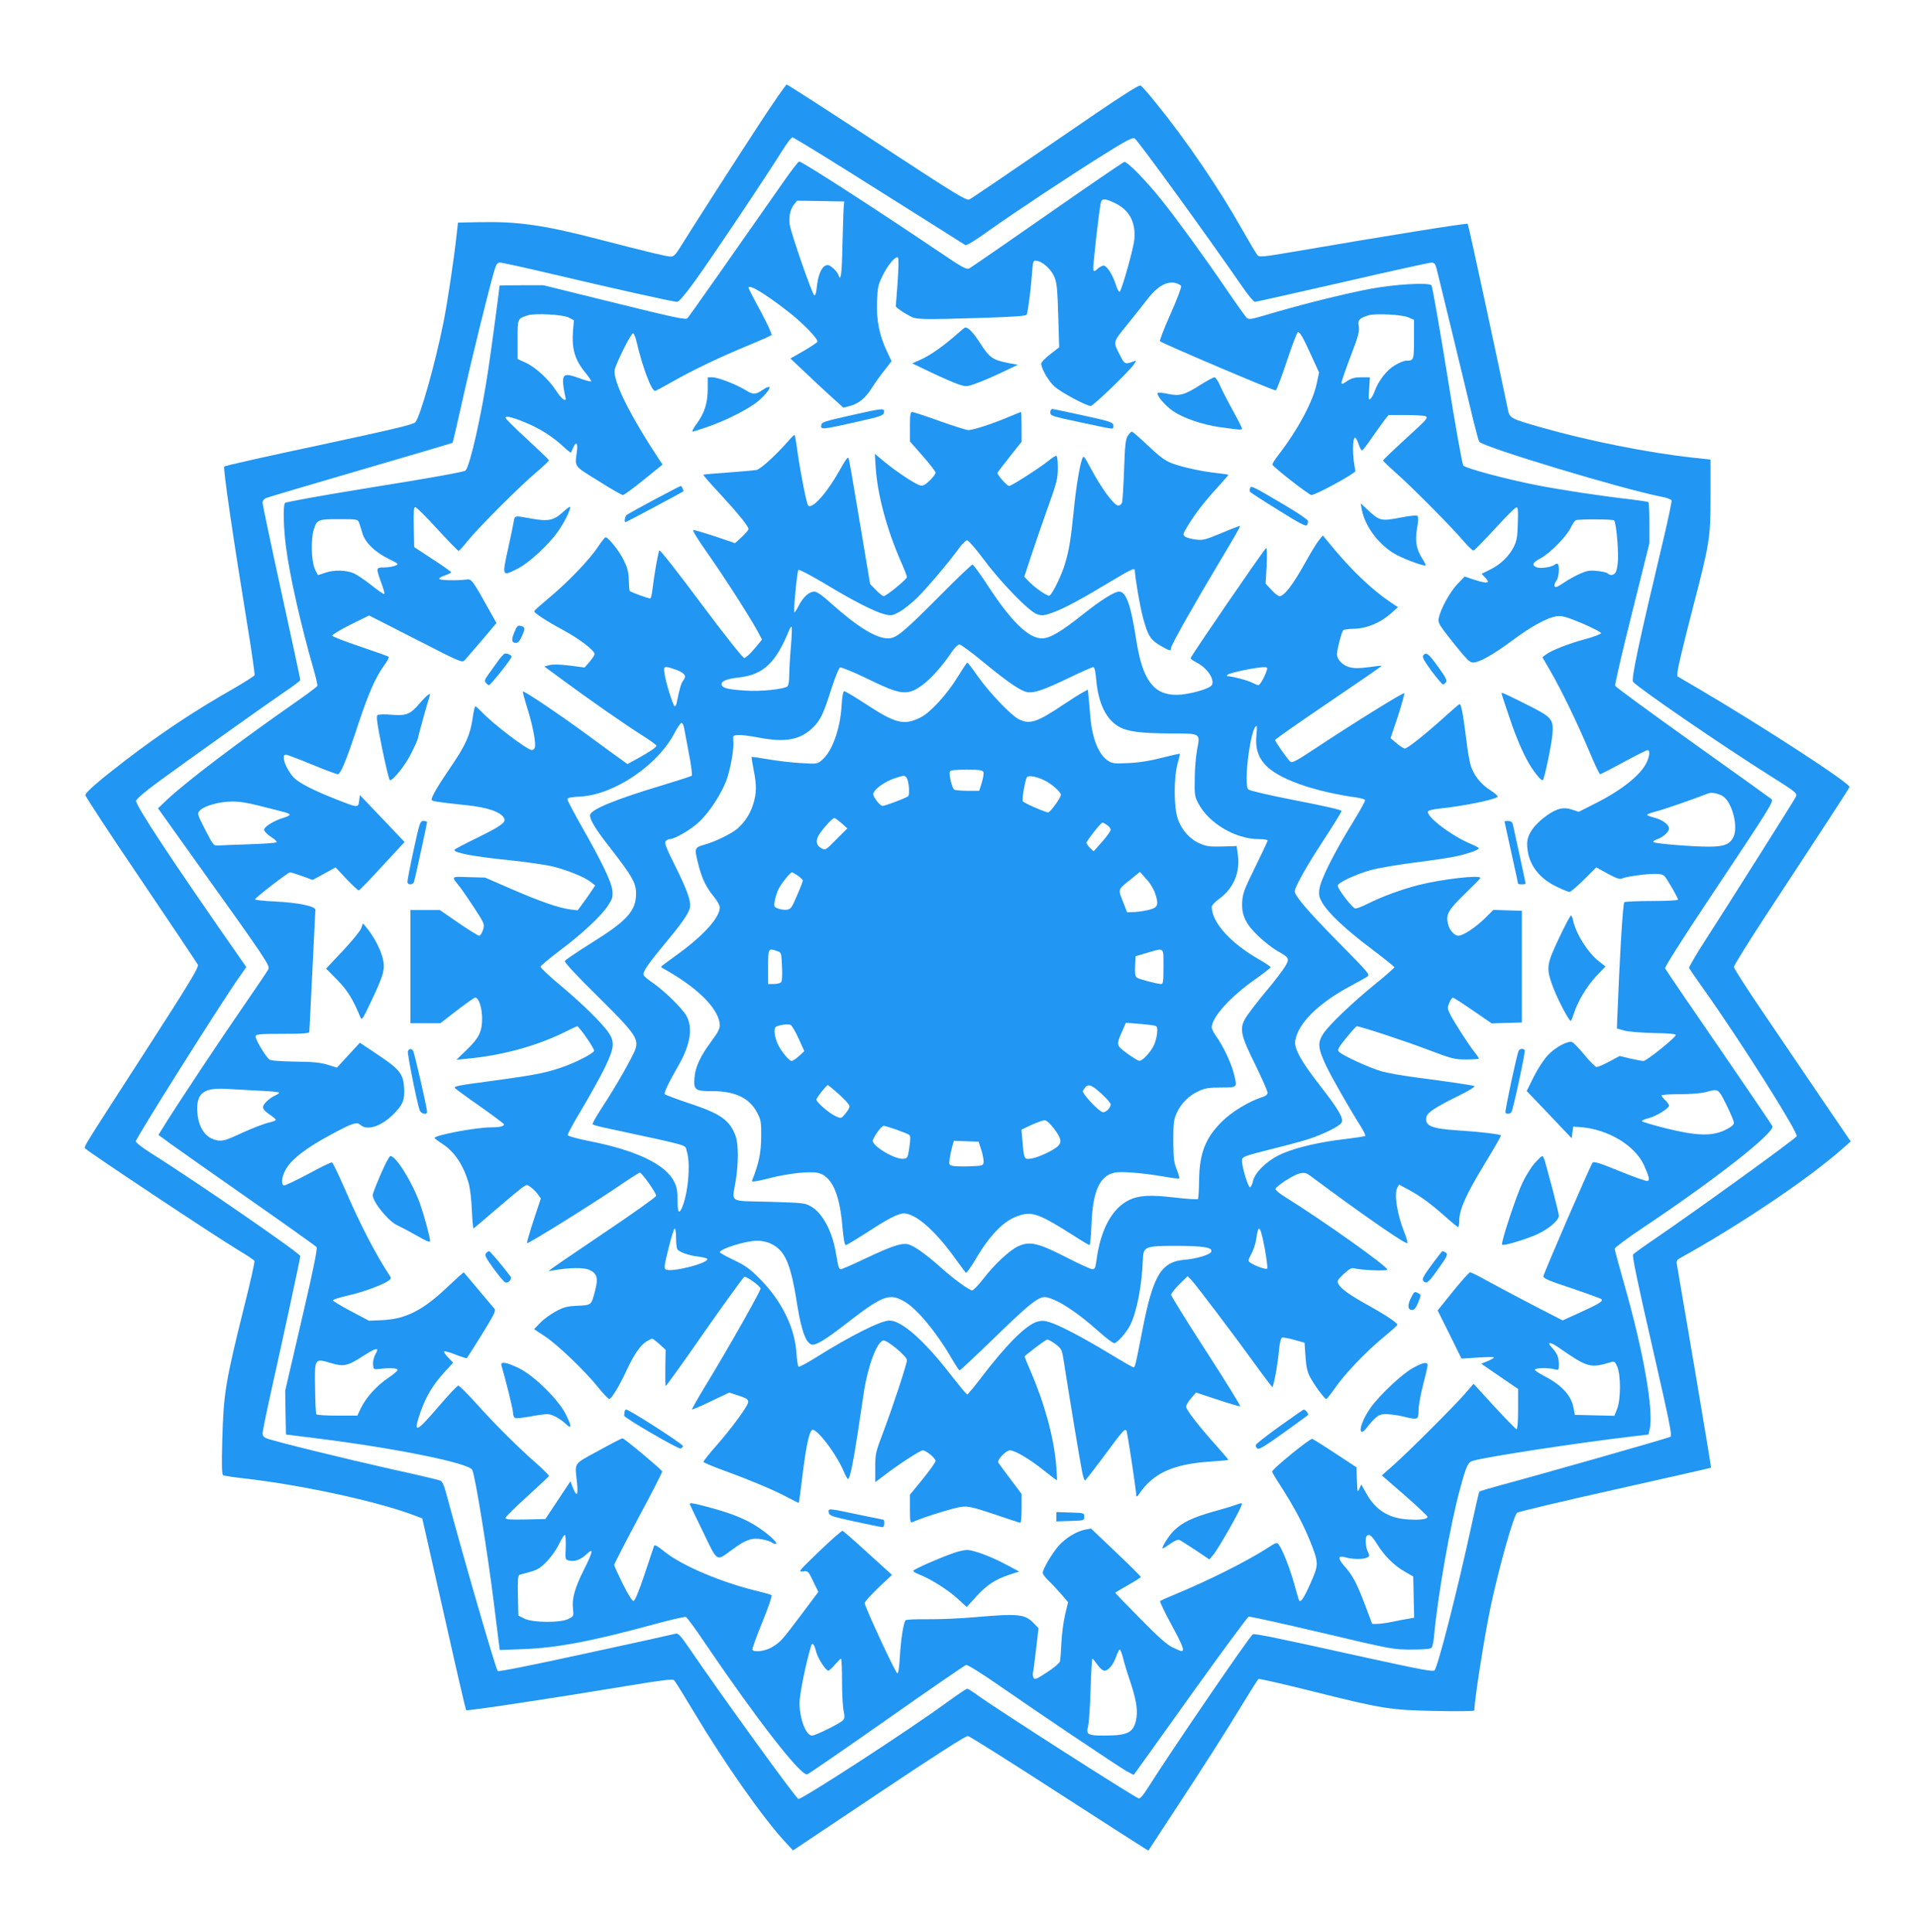 <?xml version="1.0" standalone="no"?>
<!DOCTYPE svg PUBLIC "-//W3C//DTD SVG 20010904//EN"
 "http://www.w3.org/TR/2001/REC-SVG-20010904/DTD/svg10.dtd">
<svg version="1.0" xmlns="http://www.w3.org/2000/svg"
 width="1271pt" height="1280pt" viewBox="0 0 1271 1280"
 preserveAspectRatio="xMidYMid meet">
<g transform="translate(0,1280) scale(0.1,-0.1)"
fill="#2196f3" stroke="none">
<path d="M5035 11983 c-157 -239 -440 -681 -528 -822 -30 -49 -42 -61 -63 -61
-26 0 -150 30 -479 115 -362 94 -533 118 -785 113 l-145 -3 -8 -70 c-19 -177
-61 -453 -88 -590 -54 -270 -154 -626 -187 -663 -13 -15 -148 -47 -637 -152
-341 -72 -624 -136 -629 -141 -9 -8 57 -462 155 -1062 28 -170 48 -314 46
-321 -3 -6 -67 -47 -142 -90 -258 -147 -473 -290 -710 -471 -180 -138 -270
-216 -269 -234 0 -9 165 -261 368 -560 202 -299 372 -553 377 -563 8 -16 -50
-113 -352 -581 -421 -652 -403 -623 -394 -637 10 -16 880 -594 1009 -670 59
-35 110 -69 112 -75 3 -7 -26 -137 -65 -291 -129 -518 -139 -584 -148 -895 -5
-172 -3 -228 6 -234 7 -4 69 -13 139 -21 378 -43 874 -150 1125 -244 l55 -21
20 -87 c11 -48 75 -332 143 -632 67 -300 125 -548 128 -552 6 -6 535 73 1066
161 234 39 303 47 312 38 7 -7 65 -100 129 -207 208 -348 461 -708 611 -869
l48 -52 570 381 c385 257 576 380 590 377 11 -2 270 -165 575 -362 305 -197
570 -367 587 -377 l33 -20 163 249 c210 319 351 540 466 730 51 84 96 155 101
158 5 3 163 -33 351 -80 475 -119 521 -126 827 -132 146 -3 252 -2 252 4 0 66
65 479 106 678 53 252 152 608 177 631 6 7 298 76 647 154 349 78 636 143 638
145 2 1 -47 297 -108 656 -61 360 -114 669 -117 686 -5 29 -2 35 26 50 408
227 854 529 1080 730 l45 40 -195 286 c-107 158 -281 414 -386 569 -106 156
-193 291 -193 301 0 9 89 153 198 320 411 626 564 860 568 872 9 22 -579 404
-996 649 l-145 85 2 37 c2 20 41 183 87 363 128 491 131 510 131 796 l0 240
-120 13 c-293 32 -689 111 -991 197 -224 64 -220 62 -234 132 -63 305 -259
1216 -264 1220 -6 6 -548 -81 -1130 -181 -227 -39 -251 -41 -263 -27 -8 9 -55
88 -105 176 -151 268 -367 585 -565 829 -48 60 -95 114 -104 119 -12 7 -136
-73 -565 -368 -302 -207 -559 -382 -571 -387 -19 -9 -94 37 -611 376 -324 212
-593 386 -599 386 -5 0 -86 -116 -178 -257z m589 -320 c198 -125 451 -284 561
-353 110 -70 206 -130 212 -134 8 -4 71 34 155 95 180 128 550 373 777 514
136 85 177 106 190 98 23 -15 473 -635 715 -985 37 -54 74 -98 82 -98 8 0 269
59 581 130 311 72 576 130 589 130 18 0 25 -8 33 -37 11 -42 193 -792 243
-1003 18 -74 36 -141 41 -147 27 -36 948 -314 1205 -364 35 -6 66 -18 69 -25
2 -7 -23 -127 -56 -266 -159 -667 -213 -919 -199 -936 33 -40 594 -425 898
-616 192 -121 193 -122 178 -150 -18 -34 -453 -722 -587 -930 -67 -103 -120
-194 -118 -200 3 -6 46 -70 97 -141 238 -334 629 -952 616 -974 -12 -20 -662
-490 -932 -674 -78 -53 -146 -102 -152 -109 -7 -9 27 -175 126 -606 113 -494
134 -595 122 -602 -14 -9 -882 -256 -1133 -323 -70 -19 -130 -37 -133 -40 -4
-3 -28 -109 -55 -234 -92 -424 -220 -926 -243 -951 -10 -10 -95 6 -442 82
-602 133 -751 164 -762 157 -23 -15 -535 -764 -690 -1009 -36 -58 -57 -82 -67
-78 -40 15 -957 602 -1065 682 -33 24 -65 44 -71 44 -6 0 -66 -40 -133 -89
-238 -175 -955 -641 -985 -641 -14 0 -503 675 -730 1008 -45 66 -68 91 -80 88
-9 -3 -276 -62 -595 -131 -372 -81 -582 -123 -588 -117 -13 13 -226 748 -334
1150 -21 81 -32 106 -48 112 -12 5 -156 39 -321 75 -303 68 -777 184 -827 204
-20 7 -28 18 -28 34 0 13 27 145 60 293 77 344 190 868 190 881 0 18 -701 501
-997 687 -51 32 -93 65 -93 74 0 20 572 928 687 1090 l45 64 -39 56 c-462 662
-695 1016 -691 1046 2 12 57 59 138 119 209 153 702 504 832 593 65 43 118 83
118 88 0 5 -56 267 -125 581 -69 315 -125 582 -125 594 0 13 9 25 23 31 12 5
294 89 627 186 333 97 607 178 609 180 2 2 34 140 71 306 63 282 170 714 206
836 13 43 20 52 38 52 12 0 164 -33 337 -74 410 -97 810 -186 835 -186 13 0
50 43 119 138 98 134 465 682 577 861 31 50 62 91 69 91 6 0 174 -102 373
-227z"/>
<path d="M5179 11577 c-313 -448 -612 -874 -624 -886 -11 -11 -88 5 -484 103
l-470 116 -146 0 c-80 0 -145 -1 -145 -3 0 -19 -57 -443 -76 -567 -46 -303
-120 -627 -149 -658 -7 -8 -237 -50 -601 -108 -353 -57 -591 -100 -596 -107
-13 -20 -9 -168 7 -290 25 -194 99 -520 183 -812 16 -55 27 -104 25 -110 -2
-5 -68 -55 -146 -109 -381 -266 -718 -522 -847 -642 l-63 -60 250 -350 c470
-657 494 -693 481 -717 -6 -12 -81 -123 -166 -246 -149 -215 -432 -642 -520
-783 l-42 -68 72 -53 c40 -29 274 -194 520 -366 246 -172 451 -318 456 -324 7
-8 -24 -162 -99 -482 l-109 -470 2 -145 3 -145 215 -27 c511 -64 996 -162
1019 -207 20 -37 102 -546 146 -901 14 -113 28 -225 31 -249 l6 -44 156 6
c221 8 451 51 876 167 104 28 194 49 201 46 7 -2 66 -82 130 -178 340 -501
632 -877 674 -865 9 2 245 165 526 362 280 197 517 360 527 363 10 2 99 -53
230 -144 252 -175 765 -520 832 -559 26 -15 48 -26 50 -24 2 2 171 238 375
524 205 286 378 521 386 523 8 2 226 -46 485 -107 465 -110 471 -111 594 -111
87 0 127 4 133 13 6 6 14 46 17 87 25 267 108 735 171 964 44 160 52 178 90
188 96 27 699 119 1050 160 l109 13 8 35 c28 120 -41 514 -168 958 -35 123
-64 230 -64 238 0 7 82 69 183 136 482 322 879 633 862 676 -3 8 -163 243
-355 523 -193 280 -353 515 -356 523 -3 8 117 198 284 448 418 627 437 658
421 673 -8 7 -243 175 -522 374 -280 200 -511 369 -514 377 -3 8 47 224 111
479 l116 465 0 134 c0 74 -3 137 -7 139 -5 3 -53 10 -108 17 -216 25 -468 63
-635 96 -195 38 -465 110 -483 129 -7 6 -55 275 -106 596 -52 321 -99 590
-105 598 -16 21 -240 8 -406 -23 -165 -31 -450 -102 -653 -162 -145 -43 -151
-44 -168 -27 -9 10 -68 92 -130 183 -142 209 -330 467 -428 590 -108 135 -232
262 -251 257 -8 -2 -238 -159 -510 -349 -272 -190 -505 -350 -516 -356 -19
-10 -43 3 -200 109 -428 289 -909 599 -928 599 -6 0 -59 -69 -117 -153z m2206
-121 c97 -45 142 -126 132 -241 -4 -57 -81 -330 -97 -348 -4 -5 -16 15 -25 45
-22 68 -60 128 -82 128 -9 0 -27 -10 -40 -21 -18 -18 -23 -19 -28 -7 -5 13 37
389 50 446 7 28 27 28 90 -2z m-1793 -16 c-2 -14 -6 -127 -9 -252 -4 -209 -11
-261 -28 -208 -3 10 -20 31 -36 45 -25 20 -34 23 -51 14 -27 -14 -47 -66 -55
-139 -3 -38 -10 -59 -17 -57 -13 4 -156 416 -163 470 -7 51 4 100 28 131 l21
26 156 -2 157 -3 -3 -25z m356 -514 l-12 -158 24 -19 c14 -11 43 -29 65 -41
47 -26 69 -27 487 -14 213 7 288 12 292 22 8 21 27 165 34 264 7 93 8 95 31
92 36 -4 88 -48 112 -94 23 -46 26 -75 33 -311 l5 -168 -59 -46 c-33 -25 -60
-53 -60 -62 0 -35 50 -119 91 -155 46 -39 209 -126 237 -126 16 0 248 223 285
274 18 26 19 29 3 23 -59 -23 -64 -21 -91 33 -51 100 -54 86 48 213 51 63 113
142 138 174 58 74 119 109 173 99 20 -4 40 -14 43 -22 3 -8 -29 -92 -71 -186
-42 -94 -73 -175 -69 -179 16 -15 756 -330 767 -326 6 3 39 91 74 196 35 105
68 191 73 191 13 0 34 -35 89 -157 l51 -111 -15 -71 c-25 -121 -124 -306 -253
-474 -25 -31 -43 -61 -41 -66 6 -17 243 -201 258 -201 29 0 295 145 292 159
-21 96 -21 221 -2 221 5 0 15 -19 23 -42 7 -24 18 -43 23 -42 5 0 35 39 66 85
32 46 70 99 84 117 l25 32 117 0 c64 0 123 -4 129 -8 18 -11 13 -17 -147 -163
-74 -68 -135 -127 -135 -130 0 -4 38 -40 85 -82 104 -91 379 -369 451 -455 29
-34 58 -61 64 -60 6 2 69 66 140 143 70 77 135 142 143 143 11 3 13 -15 10
-105 -2 -88 -7 -117 -26 -155 -31 -63 -88 -118 -157 -152 l-57 -28 21 -22 c12
-12 21 -25 21 -29 0 -12 -36 -7 -95 13 l-59 20 -49 -51 c-49 -51 -112 -166
-123 -226 -6 -30 2 -43 97 -163 85 -106 109 -130 130 -130 41 0 134 52 259
145 127 95 235 154 298 162 33 4 62 -4 166 -47 69 -30 126 -59 126 -65 0 -6
-46 -24 -102 -39 -112 -30 -230 -76 -265 -104 l-22 -17 55 -95 c73 -126 176
-340 255 -527 35 -84 68 -153 72 -153 5 0 75 36 156 80 81 44 153 80 159 80
16 0 15 -33 -3 -75 -35 -85 -167 -191 -352 -283 l-101 -51 -46 15 c-53 18 -95
9 -161 -36 -87 -61 -135 -128 -135 -190 0 -124 69 -225 195 -285 39 -19 78
-35 86 -35 7 0 50 37 95 81 l82 82 76 -42 c58 -31 80 -39 94 -32 22 12 158 31
221 31 33 0 52 -5 63 -17 20 -25 88 -142 88 -154 0 -5 -73 -9 -172 -9 -95 0
-178 -4 -184 -8 -10 -6 -31 -367 -47 -772 l-2 -65 50 -14 c29 -7 112 -14 195
-16 100 -1 145 -6 145 -13 0 -16 -194 -172 -214 -172 -9 0 -48 7 -87 16 l-71
17 -69 -37 c-37 -20 -75 -36 -84 -36 -8 0 -44 36 -80 80 -36 43 -73 82 -82 85
-30 10 -111 -34 -161 -87 -27 -29 -67 -90 -94 -144 l-46 -93 149 -156 149
-157 5 38 5 39 45 -3 c184 -13 365 -121 425 -254 34 -78 39 -97 23 -103 -8 -3
-90 26 -183 64 -129 53 -173 67 -181 58 -13 -14 -320 -724 -326 -752 -2 -15
26 -28 186 -81 104 -35 194 -68 198 -72 13 -13 -9 -28 -138 -87 l-119 -54
-200 103 c-110 57 -245 129 -301 160 -55 31 -106 56 -112 56 -6 0 -57 -57
-113 -126 l-102 -127 79 -159 79 -160 108 7 c59 4 107 4 107 1 0 -4 -19 -15
-42 -25 l-42 -17 122 -84 122 -83 0 -133 c0 -80 -4 -134 -10 -134 -5 0 -71 68
-147 150 l-138 151 -59 -68 c-78 -89 -370 -380 -470 -469 l-79 -70 152 -132
c83 -73 151 -137 151 -142 0 -16 -47 -23 -128 -18 -132 8 -218 63 -281 178
l-30 54 -13 -29 c-12 -28 -13 -24 -16 57 l-3 86 -139 91 c-77 51 -146 94 -154
97 -14 5 -266 -200 -266 -217 0 -4 24 -46 54 -91 86 -133 153 -258 197 -368
59 -148 59 -155 2 -284 -47 -105 -68 -133 -77 -104 -3 7 -16 55 -30 105 -27
97 -77 225 -101 257 -14 18 -17 17 -77 -22 -141 -90 -386 -213 -613 -307 -49
-20 -93 -40 -97 -43 -4 -4 29 -72 72 -152 76 -139 92 -180 70 -180 -6 0 -34
12 -63 26 -37 19 -98 73 -214 192 -90 91 -163 167 -163 168 0 2 38 24 85 51
47 26 85 51 85 54 0 4 -74 78 -165 164 l-165 157 -37 -7 c-59 -11 -131 -55
-179 -109 -44 -51 -104 -153 -104 -178 0 -8 16 -30 36 -49 20 -18 57 -59 84
-89 l48 -56 -19 -79 c-11 -44 -22 -127 -25 -185 -3 -58 -7 -115 -9 -126 -3
-13 -36 -42 -86 -74 -65 -43 -82 -51 -89 -39 -5 7 -7 23 -5 34 3 11 12 82 21
159 l16 138 -28 29 c-62 64 -98 69 -389 44 -99 -9 -242 -15 -318 -14 -76 1
-142 -2 -146 -7 -14 -16 -31 -126 -38 -242 -4 -75 -10 -111 -17 -109 -13 4
-216 442 -216 465 0 9 41 54 90 101 l91 86 -159 144 c-87 80 -163 146 -168
148 -6 2 -75 -59 -154 -135 -137 -132 -143 -138 -109 -134 34 4 35 3 68 -66
l34 -70 -108 -144 c-135 -179 -140 -185 -194 -219 -45 -29 -123 -40 -135 -20
-3 4 26 86 65 181 39 95 67 176 62 180 -4 4 -42 15 -83 25 -240 56 -511 170
-628 265 -42 34 -64 47 -67 38 -3 -7 -31 -92 -63 -188 -36 -108 -64 -176 -73
-178 -9 -2 -34 38 -72 113 -31 63 -57 120 -57 126 0 6 72 146 160 311 89 165
160 304 158 309 -5 13 -251 219 -263 219 -5 0 -77 -37 -160 -83 -170 -93 -156
-73 -141 -214 8 -83 -2 -95 -28 -30 l-16 42 -83 -125 -83 -125 -132 -3 c-102
-2 -132 0 -132 10 0 7 64 71 143 142 78 71 143 132 145 136 1 4 -32 38 -75 76
-128 112 -278 261 -400 397 -63 70 -120 127 -126 126 -7 0 -66 -63 -132 -140
-151 -177 -170 -182 -117 -31 36 101 80 174 155 258 l60 65 -33 34 c-19 19
-31 38 -27 41 3 3 38 -6 77 -22 38 -15 72 -25 74 -23 2 2 47 73 100 158 82
133 94 157 82 170 -10 12 -183 217 -202 240 -2 2 -50 -41 -107 -95 -162 -155
-278 -214 -432 -221 l-90 -4 -119 63 c-66 35 -120 67 -120 72 -1 5 44 19 100
32 99 22 232 71 270 99 16 11 17 17 7 32 -90 135 -198 343 -299 578 -41 93
-78 171 -84 173 -6 2 -78 -33 -160 -78 -83 -44 -155 -78 -160 -75 -21 13 -10
73 23 121 40 61 134 132 279 210 151 82 182 93 206 71 44 -40 134 -12 215 66
66 65 80 97 75 178 -5 93 -29 124 -175 221 l-118 79 -76 -82 -76 -83 -64 20
c-49 14 -99 19 -217 20 -98 2 -158 6 -167 14 -28 23 -97 140 -91 155 4 13 34
15 181 15 133 0 175 3 175 13 0 6 9 188 20 402 11 215 20 398 20 407 0 24
-118 48 -272 55 -71 3 -128 10 -128 14 0 10 219 179 232 179 6 0 42 -11 81
-25 l69 -25 76 41 76 42 72 -77 c40 -42 77 -76 81 -76 5 0 75 72 156 161 l148
160 -148 156 -148 155 -5 -38 c-6 -48 -6 -48 -160 13 -145 57 -240 106 -273
141 -53 57 -87 152 -53 152 7 0 85 -29 172 -65 87 -36 165 -65 172 -65 19 0
56 88 133 322 71 215 117 319 176 401 20 26 32 51 29 55 -4 4 -89 34 -189 68
-99 33 -182 65 -185 72 -2 6 51 38 120 73 l124 61 308 -157 c300 -154 308
-157 326 -139 10 11 61 70 114 132 l96 114 -37 66 c-126 227 -127 227 -164
222 -64 -8 -179 -5 -179 5 0 6 18 16 40 23 22 8 40 17 40 20 0 4 -55 43 -123
87 l-122 80 -3 133 c-2 103 0 132 10 132 8 0 73 -65 146 -145 73 -80 137 -145
141 -145 4 0 32 30 62 68 71 88 352 369 457 456 45 38 81 73 80 77 -2 4 -67
67 -145 139 -79 72 -143 136 -143 142 0 15 48 4 135 -33 91 -37 180 -94 246
-156 27 -25 51 -44 52 -42 2 2 8 16 15 32 20 46 33 33 25 -25 -14 -104 -23
-92 142 -194 82 -52 155 -94 163 -94 7 0 69 45 138 101 l125 101 -18 26 c-199
301 -314 531 -299 604 10 44 108 241 121 240 6 0 16 -24 23 -54 39 -168 99
-328 123 -328 5 0 57 28 115 61 127 73 318 165 509 243 77 32 144 62 148 66 5
4 -28 75 -72 157 -45 82 -81 153 -81 156 0 28 108 -37 265 -159 91 -70 198
-180 192 -198 -2 -6 -43 -33 -91 -61 l-88 -50 93 -88 c51 -49 130 -122 175
-163 l83 -75 43 11 c59 16 103 52 145 119 20 31 57 84 84 117 l47 61 -30 64
c-50 106 -71 206 -66 328 3 94 7 113 35 171 35 73 89 138 104 123 5 -5 4 -70
-3 -167z m-2179 -230 l34 -18 -6 -71 c-9 -121 13 -194 85 -280 22 -27 38 -51
35 -54 -4 -3 -40 7 -81 22 -96 35 -111 27 -103 -50 4 -27 9 -60 13 -72 13 -44
-21 -23 -60 37 -49 76 -136 156 -203 187 l-53 24 0 129 c0 142 -2 138 69 161
47 15 232 5 270 -15z m5564 1 l37 -16 0 -129 c0 -139 -1 -142 -53 -142 -12 0
-45 -13 -73 -30 -54 -31 -109 -102 -135 -173 -7 -21 -20 -44 -28 -50 -12 -10
-13 -1 -8 66 l5 77 -56 0 c-45 0 -66 -6 -95 -25 -30 -21 -37 -23 -37 -10 0 9
27 87 60 174 51 134 60 165 54 199 -7 43 2 52 65 73 43 14 222 5 264 -14z
m-6954 -1359 c5 -13 14 -43 21 -66 16 -63 80 -127 170 -172 75 -38 75 -38 47
-49 -16 -6 -48 -11 -73 -11 -53 0 -53 -3 -18 -100 15 -39 24 -73 21 -76 -3 -3
-41 22 -84 57 -43 34 -96 70 -118 80 -48 22 -134 24 -190 4 -22 -8 -43 -15
-47 -15 -3 0 -14 21 -24 46 -21 55 -24 187 -6 251 21 70 27 73 168 73 120 0
125 -1 133 -22z m8317 14 c12 -8 29 -177 26 -259 -1 -29 -7 -64 -12 -78 -10
-26 -38 -33 -57 -14 -6 6 -38 13 -71 16 -50 5 -69 1 -115 -20 -31 -14 -76 -39
-101 -56 -25 -17 -49 -31 -55 -31 -15 0 -13 21 4 44 15 20 21 97 8 109 -3 4
-12 2 -20 -4 -20 -17 -94 -28 -120 -18 -35 13 -28 32 25 59 62 33 171 143 200
202 12 26 28 49 35 51 19 8 241 7 253 -1z m724 -1830 c61 -44 100 -204 66
-270 -25 -48 -62 -62 -163 -62 -111 0 -355 20 -366 30 -5 4 6 13 24 19 41 14
79 49 79 72 0 25 -45 58 -97 71 -24 6 -45 14 -48 18 -3 4 25 15 61 24 52 13
238 78 344 119 23 9 72 -1 100 -21z m-9694 -63 c66 -16 136 -35 157 -40 20 -5
37 -13 37 -18 0 -4 -19 -13 -42 -20 -63 -19 -128 -59 -128 -79 0 -10 20 -30
45 -47 25 -15 42 -32 38 -36 -4 -4 -84 -10 -178 -13 -93 -3 -186 -7 -205 -8
-35 -3 -35 -3 -90 104 -54 105 -54 107 -36 127 28 31 130 60 212 60 49 1 110
-9 190 -30z m-8 -1886 c72 -3 132 -9 132 -13 0 -4 -13 -13 -29 -20 -16 -6 -41
-25 -57 -41 -33 -34 -28 -50 27 -87 19 -13 35 -27 37 -32 2 -4 -21 -13 -50
-19 -29 -7 -107 -37 -173 -67 -100 -47 -126 -55 -159 -51 -83 11 -135 86 -139
200 -4 115 45 151 193 142 47 -3 145 -8 218 -12z m9722 -93 c27 -55 50 -108
50 -119 0 -14 -17 -28 -57 -48 -88 -43 -190 -40 -395 11 -87 22 -158 43 -158
48 0 4 20 13 45 19 51 13 135 65 135 83 0 7 -11 23 -25 36 -14 13 -25 27 -25
32 0 4 55 8 123 8 73 0 142 6 172 14 83 23 80 25 135 -84z m-1114 -1607 c196
-136 211 -140 352 -98 19 6 25 2 39 -31 24 -56 24 -213 0 -277 l-19 -48 -131
3 -131 3 -8 43 c-14 84 -79 155 -196 215 -35 18 -63 37 -61 42 5 12 92 13 132
2 26 -7 27 -6 27 33 0 47 -11 73 -48 113 -34 36 -9 37 44 0z m-7826 -18 c0 -4
-7 -20 -16 -36 -8 -17 -14 -45 -12 -62 3 -30 5 -32 38 -28 70 9 125 6 125 -6
0 -6 -28 -30 -62 -53 -75 -50 -144 -126 -180 -197 l-25 -53 -134 0 c-73 0
-135 4 -138 9 -3 5 -7 81 -8 169 -4 203 -4 203 102 171 87 -26 113 -21 216 46
63 41 94 54 94 40z m1249 -1307 c-4 -80 -4 -82 21 -88 37 -10 80 6 117 42 48
46 43 18 -17 -102 -61 -121 -81 -193 -73 -259 5 -48 5 -50 -28 -67 -51 -28
-238 -27 -294 1 l-40 20 -3 133 c-2 101 0 133 10 137 7 2 40 11 72 20 48 13
69 27 110 69 28 29 64 80 80 114 16 34 34 62 39 62 5 0 7 -36 6 -82z m5375 23
c49 -79 110 -141 182 -183 l59 -34 3 -137 3 -136 -38 -7 c-21 -3 -69 -12 -106
-20 -38 -8 -83 -14 -101 -14 l-33 0 -47 125 c-56 147 -82 196 -138 259 -46 53
-42 72 12 56 45 -13 116 -13 140 0 17 9 17 13 4 38 -14 28 -19 94 -7 105 16
16 33 3 67 -52z m-3716 -714 c11 -44 64 -127 81 -127 5 0 25 18 44 40 19 22
37 40 40 40 4 0 7 -69 7 -152 0 -84 5 -173 11 -197 7 -32 6 -47 -3 -58 -16
-20 -183 -103 -207 -103 -40 0 -82 110 -83 215 0 58 43 269 78 383 7 22 21 4
32 -41z m2033 -39 c7 -29 27 -96 45 -149 41 -122 54 -192 45 -251 -16 -97 -52
-118 -212 -118 -113 0 -123 6 -108 65 5 22 13 131 16 243 3 111 9 202 12 202
3 -1 18 -19 33 -40 15 -22 36 -40 46 -40 27 0 60 39 78 93 9 26 20 47 24 47 4
0 14 -24 21 -52z"/>
<path d="M6338 10583 c-84 -74 -168 -134 -233 -164 l-60 -27 128 -61 c70 -34
151 -68 179 -78 50 -16 54 -16 115 6 35 12 112 45 171 73 l107 51 -66 12
c-101 20 -123 36 -183 130 -47 72 -78 105 -100 105 -3 0 -29 -21 -58 -47z"/>
<path d="M4690 10227 c0 -95 -20 -160 -70 -230 -23 -31 -37 -57 -31 -57 5 0
49 14 98 31 131 45 286 125 343 176 80 72 95 118 23 69 -47 -32 -63 -32 -114
0 -58 36 -182 84 -218 84 l-31 0 0 -73z"/>
<path d="M7955 10250 c-107 -68 -138 -76 -215 -60 -33 7 -63 10 -67 7 -13 -14
48 -86 105 -124 66 -44 189 -86 297 -102 147 -21 155 -21 155 -10 0 6 -27 59
-59 117 -33 59 -71 133 -85 165 -13 31 -31 57 -38 57 -8 0 -50 -23 -93 -50z"/>
<path d="M5630 10046 c-169 -38 -185 -43 -188 -64 -4 -30 5 -29 228 21 169 38
185 44 188 65 4 29 -3 29 -228 -22z"/>
<path d="M6960 10067 c0 -22 11 -25 198 -65 108 -24 203 -43 210 -42 8 0 12 9
10 22 -3 20 -21 26 -198 65 -107 23 -201 43 -207 43 -7 0 -13 -10 -13 -23z"/>
<path d="M6030 9973 l0 -98 85 -97 c47 -53 85 -103 85 -110 0 -8 -18 -31 -39
-52 -31 -30 -45 -37 -64 -32 -32 8 -158 91 -236 156 l-64 53 6 -89 c11 -179
74 -413 167 -625 22 -49 40 -96 40 -103 0 -14 -137 -126 -154 -126 -7 0 -29
18 -51 40 l-39 40 -68 406 c-37 223 -70 415 -74 426 -4 15 -18 -3 -62 -82 -82
-146 -180 -256 -206 -230 -11 11 -49 203 -71 354 -8 61 -17 112 -19 114 -3 2
-21 -16 -42 -40 -82 -94 -183 -186 -211 -192 -15 -3 -100 -10 -188 -17 -88 -6
-162 -12 -164 -15 -2 -2 43 -54 101 -116 124 -134 198 -225 198 -243 0 -7 -20
-31 -44 -53 l-45 -41 -133 45 c-73 24 -138 43 -144 42 -7 -2 33 -66 87 -143
107 -151 273 -409 333 -516 l36 -67 -51 -61 c-28 -33 -58 -61 -67 -61 -10 1
-123 143 -286 361 -147 198 -272 357 -276 352 -8 -8 -33 -150 -46 -256 -3 -31
-10 -59 -14 -62 -6 -4 -128 40 -138 50 -1 1 -4 34 -5 72 -2 56 -10 84 -35 134
-30 60 -101 149 -119 149 -5 0 -28 -29 -50 -63 -57 -86 -201 -236 -323 -337
-55 -46 -100 -86 -100 -90 0 -12 84 -67 194 -126 107 -58 206 -134 206 -158 0
-7 -15 -30 -33 -51 l-33 -38 -99 13 c-65 8 -112 9 -134 3 l-34 -9 129 -95
c158 -117 406 -290 525 -365 49 -31 89 -60 89 -65 0 -10 -40 -38 -123 -84
l-69 -38 -41 30 c-23 16 -121 87 -217 158 -189 139 -428 300 -435 293 -2 -2
11 -51 29 -109 36 -113 60 -238 50 -263 -3 -9 -12 -16 -19 -16 -31 0 -260 174
-339 259 -17 17 -33 31 -36 31 -4 0 -12 -36 -18 -79 -16 -111 -47 -180 -145
-323 -81 -118 -127 -196 -127 -217 0 -10 34 -15 228 -36 141 -14 230 -45 252
-85 15 -29 -15 -51 -181 -133 -81 -39 -148 -75 -148 -78 -3 -20 131 -45 366
-69 109 -11 235 -30 281 -40 99 -24 215 -71 257 -104 l29 -23 -19 -29 c-10
-16 -36 -53 -58 -83 l-39 -53 -50 6 c-78 11 -194 51 -386 134 l-177 77 -109 3
c-120 4 -117 8 -60 -63 17 -22 62 -87 99 -144 66 -102 67 -105 56 -142 -7 -22
-18 -39 -26 -39 -7 0 -69 38 -137 85 l-123 85 -97 0 -98 0 0 -375 0 -375 99 0
99 0 110 85 c61 47 115 85 121 85 23 0 45 -65 46 -135 0 -91 -20 -132 -104
-213 l-66 -64 70 7 c237 22 467 86 657 181 37 19 70 34 73 34 12 0 117 -151
112 -163 -7 -19 -129 -81 -219 -111 -106 -36 -178 -50 -443 -86 -248 -33 -268
-37 -260 -50 3 -4 77 -59 165 -120 88 -62 160 -116 160 -120 0 -13 -30 -20
-88 -20 -97 0 -372 -52 -372 -70 0 -4 22 -20 48 -37 83 -52 144 -143 179 -268
8 -27 17 -105 20 -172 3 -68 8 -123 10 -123 2 0 68 55 146 123 78 67 157 133
175 146 34 24 34 24 60 4 14 -10 35 -31 46 -46 l20 -28 -48 -145 c-26 -80 -46
-148 -43 -151 7 -6 411 245 600 373 76 52 142 94 147 94 14 0 112 -139 108
-154 -2 -8 -151 -115 -333 -237 -181 -122 -341 -231 -355 -242 l-25 -20 40 7
c101 17 190 18 228 3 53 -23 63 -55 41 -137 -26 -100 -22 -97 -116 -102 -70
-3 -93 -9 -144 -37 -34 -18 -80 -51 -103 -75 l-42 -43 73 -48 c84 -56 266
-230 353 -339 33 -41 65 -75 72 -75 15 -1 64 80 113 184 48 105 93 171 133
196 18 10 35 19 39 19 5 0 26 -17 49 -37 l40 -37 -2 -118 c-1 -65 0 -120 2
-122 2 -3 119 159 258 360 140 200 259 364 264 364 21 0 107 -63 107 -78 0
-18 -219 -405 -364 -642 -52 -85 -92 -157 -90 -159 2 -2 59 22 125 54 l122 58
51 -17 c70 -22 79 -30 72 -54 -11 -34 -114 -173 -209 -281 -49 -55 -87 -104
-85 -108 1 -4 59 -29 128 -54 189 -69 347 -136 428 -180 41 -22 75 -39 76 -37
1 2 12 84 24 183 23 185 42 280 62 299 25 24 167 -162 215 -282 10 -23 21 -42
25 -42 12 0 35 115 65 311 14 96 33 219 41 274 27 168 86 325 127 333 25 5
157 -105 157 -130 0 -26 -90 -299 -156 -475 -52 -136 -54 -147 -54 -238 l0
-96 58 44 c95 73 240 167 257 167 22 0 85 -52 85 -70 0 -8 -38 -62 -85 -120
l-85 -104 0 -94 c0 -86 2 -93 18 -87 73 33 282 97 325 101 44 5 76 -3 217 -50
90 -31 168 -56 172 -56 4 0 8 43 8 95 l0 96 -73 97 c-40 53 -77 103 -81 110
-11 18 50 82 77 82 33 0 132 -59 223 -132 47 -38 87 -68 88 -66 2 1 -1 47 -5
101 -16 183 -76 405 -169 620 -22 51 -40 95 -40 99 0 5 117 95 146 111 6 4 32
-9 56 -27 44 -34 45 -37 57 -113 40 -256 113 -696 123 -740 6 -29 14 -53 18
-53 3 0 59 72 124 159 127 173 141 188 151 171 6 -9 64 -392 65 -430 1 -10 7
-6 18 10 95 141 228 200 480 216 61 4 112 9 112 11 0 2 -35 44 -78 92 -115
128 -202 240 -202 260 0 10 15 35 33 56 l33 38 142 -47 c78 -26 146 -46 150
-44 5 2 -96 165 -224 363 -128 198 -233 367 -233 375 -1 9 24 40 54 70 l55 54
24 -24 c32 -34 288 -372 422 -558 60 -83 112 -151 115 -152 9 0 37 154 45 248
4 45 12 76 20 79 7 2 43 -4 81 -15 l68 -19 6 -89 c4 -64 12 -102 28 -134 27
-52 98 -150 110 -150 4 0 29 32 56 70 62 92 209 246 324 340 50 41 91 78 91
82 0 13 -80 66 -195 130 -120 66 -179 108 -196 141 -10 18 -6 26 35 65 36 33
52 43 69 38 48 -12 214 -19 220 -9 10 16 -425 325 -676 481 -38 23 -67 48 -65
54 8 22 126 97 164 104 29 5 42 2 67 -17 359 -267 633 -456 643 -446 3 3 -5
34 -19 69 -48 120 -70 256 -48 297 l12 22 67 -36 c80 -44 145 -92 244 -180 40
-36 76 -65 81 -65 4 0 7 19 7 43 1 73 44 170 164 368 64 105 115 193 112 196
-8 8 -142 24 -283 33 -179 11 -225 31 -210 91 8 29 60 63 216 140 69 34 110
60 101 63 -18 6 -173 29 -380 56 -85 11 -189 29 -230 40 -83 23 -268 108 -288
132 -10 13 -3 27 50 92 34 42 65 76 69 76 23 0 325 -99 473 -156 159 -60 175
-64 253 -64 46 0 83 3 83 6 0 3 -13 23 -29 43 -39 49 -134 197 -160 248 -20
40 -20 46 -7 78 8 19 19 35 24 35 4 0 64 -38 132 -85 l125 -86 100 3 100 3 0
370 0 370 -94 3 -95 3 -55 -55 c-65 -63 -145 -116 -177 -116 -27 0 -60 39 -69
80 -14 62 2 90 111 196 57 55 104 103 104 107 0 21 -254 -8 -409 -47 -113 -29
-244 -77 -339 -125 -34 -17 -70 -31 -80 -31 -18 0 -117 128 -117 152 0 19 117
74 216 102 48 14 180 36 295 51 115 14 238 33 274 41 77 17 150 43 150 53 0 4
-24 17 -53 29 -127 53 -296 181 -284 215 2 7 34 15 73 19 163 17 365 58 388
78 4 5 -17 24 -48 44 -64 41 -108 97 -130 164 -8 26 -22 106 -30 179 -9 72
-21 155 -27 183 -10 46 -13 50 -27 37 -10 -7 -60 -51 -112 -98 -127 -113 -225
-189 -241 -189 -8 1 -32 16 -54 35 l-40 34 49 146 c26 81 45 149 42 152 -6 7
-353 -209 -585 -363 -124 -82 -158 -101 -169 -92 -19 16 -102 133 -102 145 0
5 159 116 354 248 195 132 353 241 352 243 -2 2 -41 -2 -87 -9 -63 -8 -94 -8
-126 0 -47 13 -83 51 -83 87 0 29 30 145 41 158 4 5 38 9 76 10 81 2 173 40
242 103 l45 40 -50 33 c-128 87 -263 216 -404 389 l-44 53 -26 -32 c-15 -18
-58 -89 -96 -158 -74 -133 -134 -212 -164 -212 -10 0 -35 19 -55 42 l-38 41 7
119 c3 74 2 118 -4 116 -11 -4 -500 -717 -500 -729 0 -5 17 -17 38 -28 71 -36
123 -112 103 -150 -14 -25 -152 -64 -231 -65 -156 -2 -230 99 -271 368 -35
227 -66 316 -113 316 -32 0 -120 -56 -241 -152 -145 -115 -218 -158 -270 -158
-88 0 -202 110 -355 344 -52 80 -100 145 -105 145 -6 1 -105 -94 -220 -210
-244 -245 -286 -279 -341 -279 -78 0 -203 77 -374 230 -59 54 -97 80 -113 80
-35 0 -74 -35 -103 -92 -14 -27 -27 -48 -30 -45 -7 7 18 271 27 281 4 5 81
-36 171 -89 193 -117 335 -189 400 -205 43 -11 50 -10 99 16 28 16 82 59 120
96 67 67 215 242 279 332 19 25 41 46 49 46 9 -1 57 -55 106 -122 116 -156
305 -351 358 -368 34 -11 46 -9 100 10 77 27 188 87 379 202 140 84 168 97
168 81 2 -52 35 -246 56 -321 31 -115 49 -143 117 -182 60 -34 67 -36 67 -14
0 19 152 288 337 597 69 114 124 210 121 212 -2 2 -57 -19 -123 -47 -108 -45
-124 -49 -171 -43 -28 3 -60 12 -70 19 -17 13 -16 17 16 70 49 81 110 160 195
253 41 45 75 84 75 86 0 3 -33 8 -72 12 -100 10 -232 39 -301 65 -46 17 -81
43 -158 116 -55 52 -103 94 -108 94 -5 0 -17 -12 -27 -27 -15 -24 -19 -59 -25
-228 -4 -110 -10 -208 -14 -217 -4 -10 -15 -18 -24 -18 -28 0 -113 115 -186
253 -43 79 -44 81 -54 55 -17 -46 -40 -185 -56 -348 -19 -185 -30 -253 -56
-341 -23 -81 -86 -208 -105 -216 -14 -5 -100 55 -143 101 l-23 25 47 143 c26
79 76 223 111 321 58 162 64 186 64 258 0 50 -4 79 -11 79 -6 0 -29 -15 -52
-34 -60 -48 -244 -166 -260 -166 -13 0 -77 71 -77 86 0 3 36 51 80 106 l80
101 0 98 c0 55 -2 99 -4 99 -2 0 -40 -15 -85 -34 -95 -41 -233 -86 -264 -86
-12 0 -97 27 -190 60 -92 33 -174 60 -182 60 -12 0 -15 -18 -15 -97z m-789
-1458 c-6 -69 -11 -155 -11 -189 0 -39 -5 -68 -12 -74 -24 -19 -178 -35 -277
-28 -115 7 -155 17 -159 39 -5 23 32 39 114 48 162 18 246 97 333 313 7 16 14
26 17 23 3 -3 1 -62 -5 -132z m1274 -101 c162 -133 246 -191 292 -200 45 -8
109 14 282 97 79 38 149 69 156 69 8 0 14 -27 19 -80 13 -157 64 -265 149
-314 57 -34 147 -45 348 -46 197 0 193 2 172 -105 -8 -44 -16 -132 -16 -195
-2 -107 0 -119 25 -165 69 -131 247 -235 399 -235 32 0 59 -4 59 -9 0 -6 -37
-85 -82 -176 -71 -144 -83 -174 -86 -229 -6 -90 22 -148 109 -231 38 -36 94
-79 123 -96 80 -44 83 -50 52 -103 -15 -25 -73 -102 -131 -170 -57 -69 -116
-146 -131 -171 -42 -72 -33 -114 65 -311 44 -91 81 -174 81 -184 0 -13 -12
-22 -37 -30 -87 -28 -199 -96 -264 -160 -111 -109 -151 -211 -153 -392 -1 -64
-4 -120 -8 -123 -4 -4 -73 1 -153 10 -163 19 -237 15 -302 -16 -115 -56 -191
-197 -218 -406 -6 -43 -10 -53 -26 -53 -11 0 -90 36 -177 81 -183 93 -237 106
-313 72 -57 -25 -161 -122 -235 -219 -31 -40 -63 -74 -72 -74 -19 0 -121 74
-207 151 -103 92 -182 147 -220 155 -45 8 -107 -13 -285 -97 -80 -38 -151 -69
-158 -69 -13 0 -16 10 -33 109 -24 142 -88 262 -163 306 -41 24 -50 25 -279
32 -274 7 -246 -10 -222 138 19 117 19 241 0 296 -38 106 -98 149 -307 218
-87 29 -160 57 -163 61 -6 10 27 79 87 183 84 144 102 259 55 339 -30 51 -150
168 -225 218 -28 19 -54 41 -57 49 -8 19 27 71 135 201 114 137 159 200 171
242 11 42 -15 116 -102 291 -55 110 -67 142 -58 153 6 8 18 14 26 14 35 0 149
67 202 120 67 66 140 179 175 270 24 66 49 198 46 248 -1 15 -2 33 -1 40 1 17
61 15 162 -4 182 -36 283 -17 368 67 49 49 68 90 121 257 25 77 49 136 57 139
8 3 85 -28 172 -70 173 -85 225 -101 282 -92 75 13 184 114 288 268 18 26 40
47 49 47 9 0 80 -52 157 -116z m-2026 -55 c53 -23 62 -39 36 -72 -12 -16 -22
-52 -41 -144 -2 -13 -8 -23 -13 -23 -10 0 -61 163 -68 220 -5 35 -3 40 14 40
11 0 43 -10 72 -21z m3905 -1 c-12 -41 -44 -98 -55 -98 -5 0 -27 9 -47 19 -30
15 -131 41 -161 41 -3 0 0 5 5 10 12 12 181 47 232 49 30 1 33 -1 26 -21z
m-3860 -385 c4 -21 18 -98 32 -171 15 -74 22 -138 18 -142 -5 -4 -88 -31 -184
-60 -321 -96 -490 -165 -490 -202 0 -33 36 -92 138 -222 142 -183 167 -227
167 -296 0 -116 -59 -181 -299 -330 -92 -58 -171 -111 -173 -118 -4 -8 81
-100 214 -230 246 -243 275 -283 255 -349 -14 -47 -130 -251 -223 -392 -38
-58 -66 -108 -62 -111 5 -4 44 -15 88 -24 583 -126 521 -108 536 -154 27 -79
9 -285 -33 -377 -20 -43 -28 -27 -28 52 0 58 -5 88 -21 120 -56 117 -250 210
-563 272 -77 15 -142 33 -144 39 -2 7 40 84 93 172 53 89 121 211 151 272 64
131 69 173 28 234 -42 63 -179 197 -322 316 -73 61 -132 116 -130 123 2 7 58
54 124 104 147 109 281 234 324 302 28 43 32 56 28 98 -6 57 -67 185 -203 424
-52 92 -95 173 -95 181 0 10 23 15 88 18 225 14 513 209 624 425 18 34 38 63
44 63 7 0 15 -17 18 -37z m3792 -44 c-8 -82 8 -139 55 -193 84 -95 316 -179
612 -221 26 -4 50 -11 53 -16 3 -5 -36 -75 -86 -156 -119 -193 -211 -376 -217
-436 -5 -37 -1 -54 20 -90 41 -69 159 -180 325 -304 83 -63 152 -118 152 -122
0 -5 -56 -54 -124 -109 -156 -127 -306 -270 -346 -330 -40 -60 -37 -97 17
-212 37 -78 152 -280 233 -408 18 -29 30 -55 27 -59 -4 -3 -62 -12 -129 -20
-161 -18 -316 -53 -414 -94 -97 -40 -185 -121 -200 -183 -5 -22 -14 -41 -20
-43 -12 -4 -54 134 -54 175 0 28 6 30 211 82 90 22 193 50 229 62 97 31 208
86 220 109 16 28 -20 88 -146 250 -123 158 -169 242 -161 293 19 116 153 248
365 362 48 26 97 53 110 61 23 14 21 17 -195 236 -198 201 -283 301 -283 331
0 28 78 167 189 336 66 101 121 190 121 196 0 8 -112 33 -302 70 -181 35 -307
65 -316 73 -34 34 17 421 55 421 3 0 3 -27 -1 -61z m-3846 -3331 c0 -35 4 -68
8 -75 12 -19 76 -42 137 -49 30 -4 58 -10 61 -15 17 -27 -239 -93 -275 -70
-12 7 -8 31 19 140 18 72 36 131 41 131 5 0 9 -28 9 -62z m3902 -75 c12 -67
19 -125 15 -129 -7 -8 -84 19 -111 39 -17 12 -16 16 7 60 14 25 28 70 32 99
14 105 27 89 57 -69z m-3277 38 c98 -45 135 -130 180 -419 27 -167 60 -252
101 -252 28 0 91 39 205 127 260 202 301 218 404 158 83 -48 213 -206 312
-377 25 -43 48 -78 52 -78 5 0 110 99 235 220 241 234 295 275 343 264 80 -19
204 -101 348 -230 46 -41 90 -74 98 -74 19 0 81 69 106 119 43 84 78 261 84
431 3 92 12 95 232 95 171 -1 231 -11 222 -38 -6 -20 -94 -47 -174 -54 -159
-13 -212 -101 -284 -473 -45 -230 -47 -240 -58 -240 -5 0 -80 43 -167 96 -176
106 -327 185 -392 204 -32 10 -51 11 -80 2 -73 -22 -204 -152 -369 -369 -47
-62 -89 -113 -94 -113 -4 0 -51 57 -106 127 -177 230 -328 363 -409 363 -57 0
-258 -101 -491 -247 -57 -36 -107 -62 -111 -59 -5 3 -11 43 -14 89 -11 170
-98 348 -243 493 -67 68 -97 89 -173 125 -50 24 -91 47 -92 51 -1 23 173 77
250 77 25 0 63 -8 85 -18z"/>
<path d="M6346 8314 c-69 -113 -182 -237 -246 -268 -108 -54 -165 -41 -358 86
-74 48 -140 88 -147 88 -8 0 -14 -31 -18 -97 -9 -153 -63 -303 -129 -358 -33
-28 -33 -28 -143 -21 -60 3 -157 15 -215 25 -58 10 -107 17 -109 15 -2 -2 4
-39 13 -84 21 -105 20 -155 -3 -229 -19 -62 -54 -116 -101 -159 -37 -33 -149
-89 -219 -108 -71 -20 -71 -21 -42 -137 24 -92 51 -147 102 -209 21 -26 39
-57 39 -70 0 -69 -112 -191 -289 -318 -56 -40 -101 -74 -101 -76 0 -2 21 -15
48 -30 211 -122 341 -259 342 -359 0 -21 -16 -52 -54 -102 -74 -99 -109 -173
-114 -246 -6 -79 4 -87 118 -87 152 0 246 -45 297 -142 26 -49 28 -61 27 -163
-1 -104 -14 -170 -61 -290 -2 -8 35 -2 106 16 127 33 276 50 329 38 92 -20
145 -133 164 -351 7 -83 15 -128 23 -128 6 0 67 37 136 81 138 91 211 129 249
129 76 -1 200 -107 330 -285 40 -55 76 -104 80 -108 4 -4 31 32 60 81 99 169
192 265 291 297 90 30 135 13 373 -138 49 -32 92 -57 96 -57 4 0 10 62 13 138
8 217 53 320 152 342 43 10 187 -2 328 -26 53 -10 99 -15 102 -12 2 2 -5 29
-17 59 -19 46 -22 73 -23 189 0 120 3 141 23 186 29 64 82 116 147 145 40 19
69 23 147 23 112 1 109 -3 82 100 -18 69 -72 181 -115 240 -16 22 -29 48 -29
58 0 68 124 205 293 323 53 37 97 72 97 76 0 4 -35 28 -79 53 -189 109 -311
245 -311 348 0 9 22 33 49 52 96 70 140 176 124 292 l-8 58 -96 -3 c-82 -2
-105 1 -148 20 -67 28 -123 92 -147 166 -26 78 -26 270 -1 362 10 35 17 65 15
66 -2 2 -55 -10 -118 -26 -76 -20 -150 -32 -220 -35 -93 -5 -109 -3 -137 15
-62 39 -106 148 -118 293 -3 40 -8 97 -11 125 l-5 53 -32 -17 c-18 -9 -77 -46
-132 -83 -174 -117 -222 -132 -295 -95 -51 26 -195 177 -270 283 -35 51 -67
92 -70 92 -3 0 -31 -43 -64 -96z m171 -630 c3 -9 -2 -40 -11 -70 l-17 -54 -77
0 c-42 0 -82 4 -89 8 -14 9 -36 100 -29 119 4 10 32 13 111 13 88 0 107 -3
112 -16z m-510 -36 c16 -21 24 -116 10 -125 -22 -14 -152 -63 -168 -63 -9 0
-28 16 -42 37 -20 27 -24 41 -16 54 15 29 77 71 132 90 63 22 72 23 84 7z
m915 -19 c50 -25 108 -77 108 -96 0 -18 -66 -110 -83 -116 -11 -3 -150 56
-169 73 -8 6 14 139 27 160 9 15 65 5 117 -21z m-1346 -283 l39 -35 -73 -73
c-72 -73 -72 -73 -100 -58 -36 21 -39 54 -9 98 30 44 85 102 96 102 4 0 25
-15 47 -34z m1759 -12 c14 -9 25 -23 25 -32 0 -8 -25 -44 -56 -79 l-57 -64
-23 22 c-13 12 -24 28 -24 35 0 13 96 134 106 134 2 0 16 -7 29 -16z m-2048
-336 c18 -13 33 -27 33 -33 0 -5 -17 -50 -39 -100 -35 -82 -41 -90 -68 -93
-16 -2 -42 2 -57 8 -27 10 -28 13 -22 51 4 23 15 58 26 80 20 38 77 109 88
109 3 0 21 -10 39 -22z m2368 -118 c24 -74 19 -92 -35 -107 -25 -7 -69 -14
-98 -16 l-53 -2 -28 72 c-33 83 -35 77 54 148 l59 48 42 -47 c24 -25 50 -68
59 -96z m-2508 -381 c31 -10 31 -10 35 -102 3 -53 1 -97 -5 -104 -5 -7 -27
-13 -48 -13 l-39 0 0 108 c0 130 1 131 57 111z m2563 -104 c0 -97 -2 -115 -15
-115 -27 0 -149 32 -163 43 -9 7 -12 31 -10 76 l3 65 75 22 c118 35 110 42
110 -91z m-2418 -476 l38 -84 -35 -32 c-19 -18 -41 -33 -49 -33 -16 0 -65 58
-89 106 -24 47 -32 110 -16 120 21 13 83 21 98 13 8 -3 32 -44 53 -90z m2364
84 c13 -5 15 -16 11 -54 -3 -26 -13 -62 -22 -78 -23 -46 -75 -101 -94 -100 -9
0 -45 22 -81 48 -73 54 -74 57 -35 145 l26 59 90 -7 c49 -4 97 -10 105 -13z
m-2095 -455 c38 -34 69 -69 69 -78 0 -9 -12 -31 -28 -49 -27 -33 -28 -33 -62
-18 -41 17 -130 93 -130 111 0 12 67 96 76 96 3 0 37 -28 75 -62z m1737 6 c34
-31 62 -63 62 -72 0 -21 -29 -52 -50 -52 -24 0 -143 126 -134 142 30 52 46 50
122 -18z m-316 -229 c48 -63 56 -90 32 -116 -25 -28 -134 -80 -182 -86 -46 -6
-46 -6 -57 122 l-6 70 68 32 c37 17 77 31 88 30 10 -1 36 -24 57 -52z m-1039
-11 c39 -14 76 -29 83 -34 8 -7 8 -29 0 -82 -10 -69 -12 -73 -39 -76 -57 -7
-216 90 -203 123 14 37 58 95 72 95 9 0 48 -12 87 -26z m560 -134 c10 -30 16
-66 15 -80 -3 -24 -5 -25 -93 -28 -49 -2 -101 0 -114 3 -21 5 -23 10 -18 48 4
23 11 59 17 80 l11 38 82 -3 82 -3 18 -55z"/>
<path d="M4335 9489 c-93 -50 -176 -96 -182 -101 -12 -10 -18 -48 -8 -48 5 0
377 199 383 204 4 5 -10 36 -17 36 -3 0 -82 -41 -176 -91z"/>
<path d="M8284 9566 c-3 -8 -3 -19 0 -25 3 -5 88 -60 187 -121 142 -89 183
-110 190 -99 5 8 8 20 6 28 -1 8 -70 55 -152 103 -215 127 -224 132 -231 114z"/>
<path d="M9024 9425 c21 -115 118 -242 231 -302 64 -33 184 -77 192 -69 2 2
-7 21 -21 43 -40 62 -50 116 -36 201 9 47 10 76 3 83 -6 6 -47 2 -115 -11
-125 -24 -136 -21 -210 47 l-51 48 7 -40z"/>
<path d="M3728 9405 c-59 -54 -95 -61 -208 -41 -113 21 -108 21 -116 -21 -3
-21 -19 -97 -35 -169 -43 -196 -44 -195 61 -142 74 37 201 154 266 244 42 59
87 150 82 165 -2 4 -24 -12 -50 -36z"/>
<path d="M3409 8612 c-22 -51 -19 -72 10 -72 14 0 26 14 40 46 23 51 22 59
-10 67 -17 5 -24 -3 -40 -41z"/>
<path d="M3298 8417 c-20 -28 -49 -69 -64 -89 -22 -31 -25 -40 -14 -53 7 -8
16 -15 20 -15 11 0 150 175 150 188 0 10 -23 22 -43 22 -7 0 -29 -24 -49 -53z"/>
<path d="M9431 8457 c-8 -10 5 -34 55 -103 37 -49 71 -89 76 -89 6 0 15 7 21
16 7 11 -5 35 -54 102 -64 88 -77 98 -98 74z"/>
<path d="M9950 8206 c0 -2 16 -52 36 -111 47 -144 88 -246 131 -327 36 -70 97
-147 107 -137 11 10 57 232 63 300 9 105 0 116 -177 204 -144 72 -160 79 -160
71z"/>
<path d="M2786 8145 c-67 -78 -91 -89 -190 -81 -45 4 -87 3 -94 -2 -10 -7 -4
-51 30 -220 24 -117 47 -212 52 -212 23 0 106 105 144 184 23 46 42 90 42 96
0 10 67 249 77 278 11 28 -16 9 -61 -43z"/>
<path d="M2741 7168 c-23 -106 -41 -201 -41 -210 0 -11 8 -18 19 -18 11 0 22
8 25 18 7 23 86 385 86 395 0 4 -11 7 -24 7 -22 0 -25 -9 -65 -192z"/>
<path d="M9970 7357 c0 -1 20 -94 45 -206 25 -112 45 -205 45 -207 0 -2 11 -4
25 -4 14 0 25 2 25 5 0 4 -66 310 -85 393 -4 15 -13 22 -30 22 -14 0 -25 -1
-25 -3z"/>
<path d="M10332 6586 c-81 -171 -85 -197 -51 -298 28 -86 119 -262 129 -252 4
5 13 27 20 49 24 78 86 181 147 246 l62 65 -41 32 c-74 57 -153 181 -173 271
-3 17 -10 33 -14 35 -4 3 -39 -64 -79 -148z"/>
<path d="M2393 6648 c-7 -18 -62 -85 -122 -149 l-110 -117 73 -74 c69 -70 106
-131 154 -248 9 -23 15 -15 71 104 86 181 95 216 76 291 -16 61 -59 141 -105
197 l-25 30 -12 -34z"/>
<path d="M2703 5834 c-5 -14 60 -340 78 -391 9 -24 49 -33 49 -10 0 26 -84
393 -93 405 -13 16 -26 15 -34 -4z"/>
<path d="M10064 5838 c-11 -18 -93 -401 -88 -410 8 -12 32 -10 40 4 12 18 94
401 88 410 -8 12 -32 10 -40 -4z"/>
<path d="M2523 5019 c-29 -66 -53 -128 -53 -138 0 -46 106 -176 165 -201 22
-10 79 -40 128 -68 62 -36 87 -46 87 -35 0 25 -39 168 -66 245 -52 145 -160
319 -197 318 -7 0 -36 -55 -64 -121z"/>
<path d="M10170 5093 c-23 -26 -59 -84 -80 -128 -42 -87 -146 -402 -136 -412
8 -9 116 22 210 59 84 33 166 99 166 132 0 10 -18 84 -39 165 -22 80 -45 165
-51 189 -6 23 -15 42 -20 42 -4 0 -27 -21 -50 -47z"/>
<path d="M3220 4495 c-10 -12 0 -30 51 -101 35 -47 69 -89 77 -91 20 -8 48 23
35 39 -53 71 -136 168 -142 168 -5 0 -14 -7 -21 -15z"/>
<path d="M9487 4419 c-53 -72 -65 -95 -56 -105 20 -24 33 -15 89 63 71 99 78
112 59 124 -8 5 -17 9 -20 9 -3 0 -35 -41 -72 -91z"/>
<path d="M9348 4196 c-23 -48 -19 -76 10 -76 14 0 26 15 40 50 20 49 20 50 2
60 -27 15 -28 14 -52 -34z"/>
<path d="M3323 3753 c36 -126 77 -294 77 -316 0 -15 6 -30 14 -33 8 -3 52 2
98 10 47 9 98 16 114 16 32 0 84 -28 127 -68 37 -35 36 -12 -5 69 -47 94 -208
253 -307 302 -82 41 -127 48 -118 20z"/>
<path d="M9365 3737 c-72 -39 -220 -178 -282 -264 -49 -69 -79 -148 -61 -159
6 -4 20 6 32 22 11 16 35 44 54 62 28 27 41 32 80 32 26 -1 74 -7 107 -15 102
-25 105 -24 105 39 0 30 14 106 30 169 17 64 30 123 30 131 0 24 -29 19 -95
-17z"/>
<path d="M4139 3445 c-1 -8 -2 -19 -3 -25 -1 -14 355 -221 374 -218 8 2 15 9
15 17 0 13 -355 241 -375 241 -6 0 -11 -7 -11 -15z"/>
<path d="M8479 3349 c-85 -61 -155 -116 -157 -123 -2 -7 3 -18 10 -24 11 -9
49 15 171 102 87 63 161 116 164 120 7 6 -15 36 -27 36 -4 0 -76 -50 -161
-111z"/>
<path d="M4572 2831 c2 -5 41 -88 88 -184 98 -202 84 -194 193 -114 90 66 131
80 199 67 29 -6 57 -15 62 -20 6 -6 17 -10 25 -10 22 0 -33 54 -103 102 -83
57 -170 94 -314 134 -131 36 -156 40 -150 25z"/>
<path d="M8190 2829 c-14 -6 -81 -26 -150 -45 -140 -40 -204 -71 -261 -126
-35 -34 -87 -118 -73 -118 3 0 25 14 49 31 25 18 50 29 59 26 9 -4 57 -34 108
-68 l92 -62 23 27 c38 44 193 318 193 341 0 7 -11 5 -40 -6z"/>
<path d="M5492 2778 c3 -21 18 -26 173 -60 94 -20 176 -37 183 -37 6 -1 12 10
12 24 0 14 -2 25 -5 25 -2 0 -79 16 -171 35 -198 42 -196 42 -192 13z"/>
<path d="M7000 2750 l0 -31 93 3 c91 3 92 3 92 28 0 25 -1 25 -92 28 l-93 3 0
-31z"/>
<path d="M6320 2510 c-90 -31 -264 -107 -268 -118 -1 -5 17 -16 40 -25 74 -28
194 -104 255 -161 l59 -54 63 69 c70 77 126 114 220 145 l65 21 -85 45 c-100
54 -218 98 -262 98 -18 -1 -57 -9 -87 -20z"/>
</g>
</svg>
